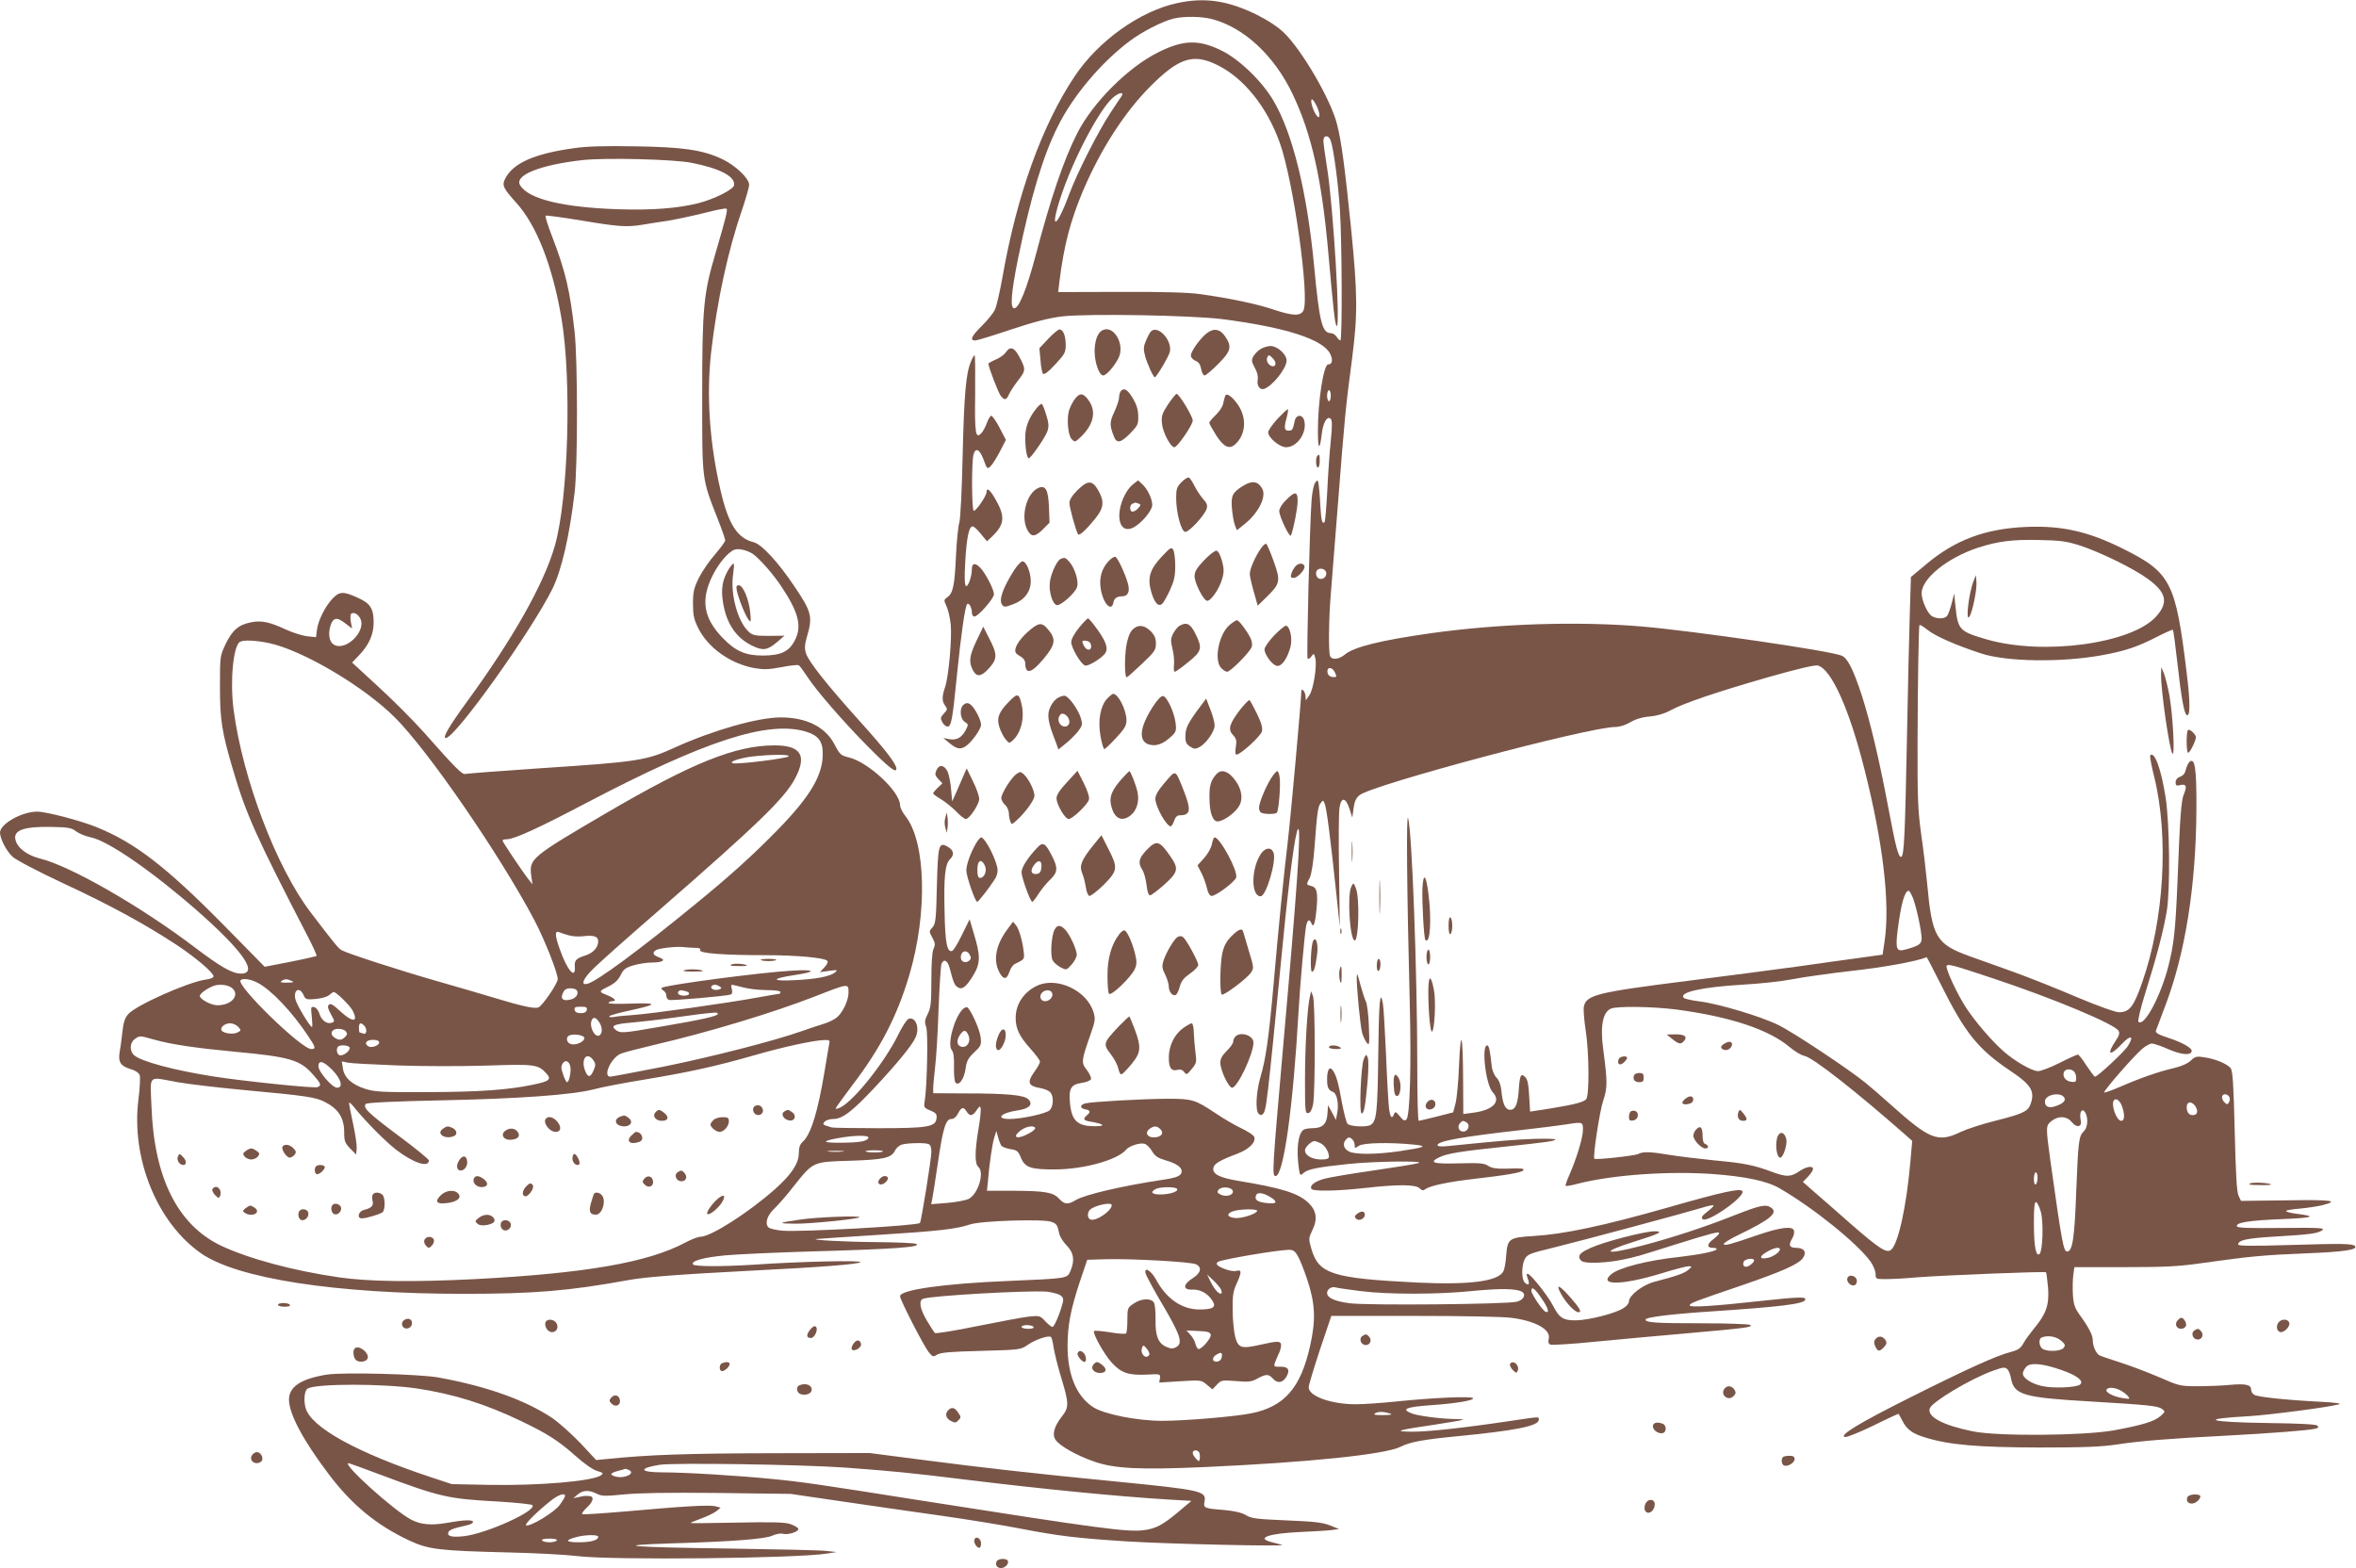 <?xml version="1.0" standalone="no"?>
<!DOCTYPE svg PUBLIC "-//W3C//DTD SVG 20010904//EN"
 "http://www.w3.org/TR/2001/REC-SVG-20010904/DTD/svg10.dtd">
<svg version="1.0" xmlns="http://www.w3.org/2000/svg"
 width="1280pt" height="852pt" viewBox="0 0 1280 852"
 preserveAspectRatio="xMidYMid meet">
<g transform="translate(0,852) scale(0.1,-0.1)"
fill="#795548" stroke="none">
<path d="M6395 8503 c-201 -43 -428 -205 -556 -397 -178 -266 -315 -647 -393
-1094 -14 -78 -32 -157 -41 -175 -8 -18 -40 -57 -70 -87 -57 -56 -68 -80 -37
-80 10 0 98 27 196 60 131 43 204 62 278 71 140 16 702 6 868 -15 343 -44 545
-109 586 -187 17 -34 13 -59 -10 -59 -25 0 -56 -198 -56 -364 0 -100 10 -107
21 -15 7 64 30 102 49 83 8 -8 8 -43 0 -119 -6 -59 -15 -182 -19 -272 -5 -90
-11 -167 -15 -170 -13 -13 -18 9 -23 94 -2 48 -7 99 -9 113 -5 24 -6 24 -19 7
-7 -10 -16 -51 -19 -90 -11 -145 -28 -858 -22 -865 4 -4 14 1 21 12 13 17 14
17 21 -10 10 -41 -10 -169 -32 -201 l-19 -28 -3 28 c-3 23 -22 41 -22 20 -1
-55 -56 -664 -74 -820 -23 -191 -51 -474 -76 -763 -26 -296 -43 -415 -72 -512
-23 -79 -29 -181 -10 -199 8 -9 15 -10 22 -3 20 20 21 26 110 934 35 359 67
600 82 615 19 19 -4 -314 -82 -1195 -57 -651 -60 -690 -40 -690 43 0 95 367
125 895 8 145 33 421 41 463 7 35 18 41 29 15 11 -29 21 2 28 82 8 87 1 114
-29 121 -28 7 -28 7 -8 45 9 19 19 80 25 157 15 200 19 229 34 248 13 18 14
18 23 -6 10 -27 31 -190 62 -485 l19 -180 -4 305 c-3 168 -2 323 3 345 10 56
33 52 53 -8 l16 -49 7 51 c5 37 13 55 33 71 73 57 1245 370 1389 370 22 0 55
10 82 26 29 17 65 28 106 31 40 4 78 15 111 33 71 39 251 100 533 181 155 44
252 67 268 63 73 -19 171 -235 254 -566 101 -399 139 -726 109 -931 l-11 -74
-121 -17 c-67 -9 -219 -30 -337 -47 -118 -16 -390 -52 -605 -79 -491 -62 -546
-76 -560 -139 -3 -15 1 -73 10 -129 19 -126 20 -351 3 -374 -13 -16 -63 -29
-178 -48 -36 -6 -79 -13 -96 -15 l-31 -5 -5 85 c-3 62 -9 90 -21 102 -23 24
-30 12 -35 -60 -5 -83 -18 -117 -47 -117 -27 0 -41 31 -48 103 -3 31 -12 57
-27 72 -13 14 -24 41 -26 67 -9 82 -15 108 -24 108 -33 0 -8 -215 30 -255 47
-50 2 -97 -107 -111 l-53 -7 -1 189 c-1 243 -13 287 -22 79 -3 -88 -12 -182
-19 -209 l-13 -50 -90 -23 c-49 -12 -93 -23 -97 -23 -5 0 -8 134 -8 298 0 510
-29 1282 -50 1347 -10 31 -7 -384 9 -1001 9 -351 1 -618 -18 -637 -10 -9 -18
-5 -36 18 -21 25 -25 27 -31 12 -12 -31 -22 -18 -28 36 -3 28 -11 160 -16 292
-6 132 -13 255 -17 273 -15 84 -22 7 -25 -280 -4 -312 -9 -360 -41 -380 -21
-14 -114 -9 -126 6 -7 8 -20 61 -31 118 -18 105 -32 152 -52 176 -16 19 -28
-3 -28 -53 0 -44 7 -58 32 -68 21 -7 33 -65 23 -114 l-7 -38 -21 40 -22 40 -3
-47 c-4 -56 -27 -78 -82 -78 -19 0 -40 -4 -47 -8 -30 -19 -41 -103 -27 -206 6
-44 8 -46 25 -30 23 21 76 32 239 49 148 16 436 19 385 5 -16 -5 -127 -23
-245 -40 -118 -17 -238 -37 -266 -45 -53 -15 -80 -37 -69 -55 9 -14 137 -12
290 5 177 20 273 20 297 -1 13 -13 21 -14 31 -6 23 19 123 40 269 57 168 19
256 34 264 46 6 11 -8 12 -98 9 -48 -1 -73 3 -92 15 -22 15 -46 17 -159 14
-141 -4 -167 4 -107 33 43 21 119 33 359 58 225 24 271 30 271 39 0 3 -51 5
-112 3 -98 -3 -174 -9 -470 -39 -39 -4 -58 -2 -58 5 0 22 130 45 455 82 99 11
207 25 240 30 95 15 95 15 95 -29 0 -42 -34 -154 -73 -243 -14 -31 -23 -59
-21 -61 3 -3 30 2 61 10 187 49 492 71 736 54 180 -13 298 -38 366 -78 183
-106 420 -297 493 -397 15 -21 28 -52 28 -68 0 -28 1 -28 58 -28 31 0 109 4
172 10 147 11 690 33 696 27 2 -2 7 -40 11 -84 7 -93 -10 -142 -76 -221 -21
-26 -48 -62 -58 -81 -15 -27 -28 -36 -69 -47 -76 -19 -239 -93 -544 -246 -280
-140 -393 -209 -356 -216 10 -2 79 26 154 62 74 37 136 65 137 64 1 -2 10 -17
19 -35 25 -50 55 -72 124 -93 131 -41 286 -54 622 -55 249 0 338 4 425 17 123
19 288 32 600 48 227 12 436 28 473 37 17 4 21 8 12 17 -7 7 -96 12 -268 14
-330 5 -380 22 -107 37 107 6 430 48 490 64 21 5 -9 10 -105 15 -178 9 -330
25 -352 37 -10 5 -18 18 -18 29 0 27 -31 33 -118 25 -41 -4 -119 -7 -173 -7
-95 0 -101 2 -213 51 -63 27 -159 63 -213 80 -54 17 -103 34 -109 38 -18 13
-34 50 -34 80 0 29 -22 71 -75 144 -23 33 -30 54 -33 105 -2 35 -1 83 2 106
l6 43 273 0 c226 0 298 4 427 23 247 35 332 43 560 52 205 8 284 20 264 40
-13 13 -72 14 -366 5 -194 -6 -268 -5 -268 3 0 24 47 34 198 43 191 11 236 17
259 35 16 12 -14 14 -221 12 -178 -2 -240 0 -243 9 -7 20 65 32 246 39 171 7
192 15 78 29 -32 4 -57 11 -57 15 0 4 34 10 75 13 41 4 95 12 120 18 99 25 57
31 -191 27 l-249 -3 -13 28 c-10 20 -15 114 -21 352 -6 255 -11 328 -22 341
-19 24 -85 51 -142 59 -43 7 -51 5 -75 -18 -17 -16 -51 -31 -94 -41 -80 -19
-174 -51 -287 -100 -46 -20 -86 -34 -89 -32 -6 7 157 194 204 235 19 17 44 31
55 31 11 0 52 -14 90 -31 70 -30 119 -35 126 -12 6 17 -49 49 -130 75 -51 17
-67 26 -64 38 3 8 24 65 47 125 112 290 171 660 173 1080 1 219 -8 280 -37
256 -7 -6 -16 -25 -20 -41 -4 -20 -14 -34 -31 -40 -16 -6 -25 -17 -25 -31 0
-17 4 -20 24 -15 33 8 39 -5 22 -46 -16 -36 -22 -117 -36 -483 -11 -259 -19
-337 -50 -457 -42 -163 -132 -330 -162 -300 -5 5 11 73 41 169 58 184 95 326
113 433 19 115 16 468 -6 615 -24 154 -60 255 -84 231 -3 -4 6 -55 21 -114 81
-325 55 -779 -65 -1121 -46 -132 -69 -161 -126 -161 -20 0 -111 33 -226 81
-105 45 -258 106 -341 136 -82 29 -190 68 -240 86 -187 67 -208 103 -235 397
-6 63 -20 183 -32 265 -18 132 -21 192 -20 510 1 323 6 606 10 628 1 5 21 -7
45 -26 39 -32 151 -82 289 -127 137 -46 435 -50 653 -11 133 24 196 46 304
101 45 23 84 40 86 38 3 -2 14 -85 25 -184 21 -186 36 -270 50 -279 20 -12 20
70 0 230 -60 494 -86 544 -347 674 -189 94 -332 126 -523 118 -222 -9 -387
-70 -544 -202 l-84 -70 -6 -190 c-3 -104 -11 -419 -16 -700 -10 -508 -15 -621
-30 -630 -14 -9 -30 47 -70 262 -51 271 -100 475 -146 618 -46 139 -76 198
-107 212 -56 26 -798 134 -1087 159 -345 29 -773 16 -1149 -37 -269 -38 -414
-74 -464 -115 -33 -28 -72 -31 -81 -8 -9 24 -7 204 4 334 5 63 23 291 40 505
35 452 41 514 75 770 32 246 31 356 -5 717 -33 325 -52 471 -76 563 -33 132
-187 397 -286 495 -35 34 -85 67 -152 101 -156 76 -280 95 -431 62z m191 -87
c174 -46 339 -200 438 -410 101 -213 156 -455 191 -841 30 -339 37 -400 46
-415 24 -36 -17 647 -51 858 -11 67 -20 134 -20 147 0 32 27 33 39 3 16 -44
42 -235 51 -383 11 -181 13 -705 2 -705 -4 0 -13 9 -20 20 -7 11 -21 20 -32
20 -47 0 -62 62 -90 360 -38 405 -117 727 -222 904 -62 105 -185 224 -281 271
-124 61 -207 59 -342 -8 -165 -81 -358 -274 -443 -442 -74 -146 -143 -350
-226 -665 -48 -181 -90 -285 -116 -285 -23 0 -16 86 20 265 69 338 137 565
218 725 81 163 234 345 387 460 68 52 182 110 241 124 59 14 153 12 210 -3z
m31 -251 c142 -71 267 -227 336 -421 74 -205 164 -846 128 -912 -16 -30 -58
-29 -162 6 -88 30 -240 62 -399 84 -64 9 -206 13 -433 12 l-338 -1 6 51 c25
202 60 336 130 502 97 226 224 423 365 565 156 156 234 181 367 114z m-524
-168 c-5 -7 -32 -47 -60 -90 -66 -100 -180 -324 -224 -442 -72 -194 -108 -201
-44 -9 68 204 208 469 281 533 33 29 64 34 47 8z m1062 -56 c21 -47 16 -78 -7
-41 -19 31 -31 80 -20 80 5 0 17 -18 27 -39z m75 -1571 c0 -16 -4 -30 -10 -30
-5 0 -10 14 -10 30 0 17 5 30 10 30 6 0 10 -13 10 -30z m4070 -814 c113 -37
294 -126 370 -182 101 -74 112 -128 44 -204 -134 -148 -615 -213 -921 -124
-147 43 -156 51 -169 179 l-7 70 -14 -55 c-8 -30 -19 -61 -25 -67 -13 -16 -52
-17 -80 -2 -25 13 -57 84 -58 125 0 80 139 193 306 248 108 35 186 45 329 42
120 -2 152 -7 225 -30z m-4096 -143 c4 -9 1 -23 -7 -30 -7 -8 -21 -11 -30 -7
-17 6 -23 35 -10 47 12 13 41 7 47 -10z m46 -542 c15 -28 13 -33 -12 -29 -15
2 -24 11 -26 26 -4 28 23 30 38 3z m3144 -1233 c19 -52 46 -178 46 -217 0 -30
-14 -40 -87 -60 -50 -14 -56 1 -43 106 18 142 38 213 60 213 4 0 15 -19 24
-42z m152 -470 c131 -262 201 -349 377 -467 115 -77 135 -112 107 -185 -13
-35 -47 -50 -191 -86 -68 -17 -152 -44 -186 -60 -124 -60 -168 -43 -383 150
-47 42 -107 94 -134 116 -95 77 -392 274 -471 313 -96 48 -327 117 -432 130
-42 5 -80 14 -85 19 -30 30 99 59 322 72 91 5 211 18 266 29 56 11 202 32 326
46 174 19 358 53 405 74 2 1 37 -68 79 -151z m282 36 c328 -109 663 -249 682
-285 7 -12 3 -26 -13 -50 -55 -81 -37 -93 31 -21 48 51 68 45 33 -11 -19 -31
-165 -167 -179 -167 -4 0 -24 27 -46 60 -21 33 -42 60 -47 60 -5 0 -50 -20
-99 -45 -49 -25 -102 -45 -118 -45 -32 0 -126 54 -186 107 -64 56 -154 161
-204 237 -48 73 -114 215 -106 228 7 12 36 4 252 -68z m-1722 -169 c293 -39
503 -108 618 -205 27 -23 63 -44 79 -47 46 -9 276 -189 550 -430 l36 -32 -10
-113 c-21 -242 -66 -447 -105 -479 -24 -20 -65 7 -220 142 -77 68 -167 147
-200 175 l-59 52 28 29 c15 16 27 34 27 41 0 20 -37 14 -76 -13 -45 -30 -68
-31 -142 -4 -104 39 -155 49 -317 64 -88 9 -198 22 -245 30 -99 17 -144 19
-169 5 -20 -10 -231 -33 -239 -26 -9 10 29 261 49 319 23 66 22 104 -1 277
-17 126 -2 202 43 220 35 14 226 11 353 -5z m2162 -337 c7 -7 12 -23 12 -36 0
-19 -4 -23 -26 -20 -31 3 -50 28 -41 52 7 19 38 21 55 4z m-51 -146 c6 -15
-15 -32 -55 -44 -33 -10 -52 0 -52 27 0 40 93 55 107 17z m896 4 c3 -7 1 -19
-4 -27 -7 -12 -11 -11 -25 3 -9 9 -14 23 -11 32 7 17 33 12 40 -8z m-584 -48
c16 -44 14 -78 -4 -78 -27 0 -59 92 -39 113 12 12 33 -5 43 -35z m401 -3 c16
-29 4 -49 -26 -43 -28 5 -33 68 -6 68 10 0 25 -11 32 -25z m-590 -76 c0 -24
-7 -45 -19 -56 -27 -27 -30 -50 -41 -327 -9 -251 -20 -326 -49 -326 -20 0 -28
42 -91 491 -26 188 -26 193 6 218 38 30 83 27 110 -6 27 -34 58 -26 48 12 -3
14 -3 32 0 41 11 29 36 -4 36 -47z m-3372 -8 c20 -12 10 -46 -14 -49 -25 -4
-40 24 -23 44 13 16 19 17 37 5z m-620 -93 c7 -7 12 -20 12 -31 0 -17 2 -17
22 -3 24 17 167 20 298 7 79 -8 64 -15 -77 -36 -124 -18 -239 -19 -273 -2 -29
14 -37 41 -20 62 15 18 22 19 38 3z m-175 -19 c25 -11 47 -47 47 -74 0 -11
-12 -15 -43 -15 -48 0 -87 22 -87 50 0 17 34 50 52 50 4 0 18 -5 31 -11z
m3897 -188 c0 -17 -4 -33 -10 -36 -6 -4 -10 8 -10 29 0 20 5 36 10 36 6 0 10
-13 10 -29z m18 -187 c15 -56 10 -210 -7 -227 -19 -19 -31 41 -31 164 0 92 3
120 13 117 6 -3 18 -27 25 -54z m109 -698 c24 -20 25 -26 14 -40 -15 -18 -82
-22 -112 -6 -21 12 -26 56 -6 63 32 13 77 6 104 -17z m3 -160 c83 -29 122 -58
102 -78 -17 -17 -145 -23 -208 -9 -58 13 -104 43 -104 68 0 9 8 25 18 36 22
25 89 19 192 -17z m-291 1 c6 -8 14 -29 17 -48 17 -88 67 -103 434 -124 318
-19 364 -24 387 -41 17 -13 17 -15 -9 -38 -33 -29 -97 -49 -255 -78 -165 -29
-630 -33 -766 -5 -162 33 -247 79 -233 124 11 35 221 161 341 204 61 22 69 23
84 6z m610 -111 c15 -8 34 -22 42 -32 13 -16 11 -17 -31 -10 -50 8 -94 32 -85
46 9 14 42 12 74 -4z"/>
<path d="M10723 5365 c-26 -62 -46 -231 -23 -195 17 27 41 146 38 186 l-3 39
-12 -30z"/>
<path d="M9085 2875 c35 -29 48 -31 65 -10 19 23 2 35 -48 35 l-47 -1 30 -24z"/>
<path d="M9368 2849 c-22 -13 -23 -25 -2 -33 19 -7 44 10 44 30 0 16 -18 18
-42 3z"/>
<path d="M8794 2765 c-10 -26 6 -38 27 -19 10 9 19 21 19 26 0 14 -40 9 -46
-7z"/>
<path d="M8878 2678 c-9 -23 3 -38 28 -38 19 0 24 5 24 25 0 20 -5 25 -24 25
-13 0 -26 -6 -28 -12z"/>
<path d="M9162 2554 c-12 -8 -22 -19 -22 -25 0 -16 50 -10 57 7 9 25 -10 36
-35 18z"/>
<path d="M8863 2483 c-7 -3 -13 -16 -13 -30 0 -20 4 -24 23 -21 13 2 23 11 25
24 3 22 -13 34 -35 27z"/>
<path d="M9445 2478 c-10 -26 1 -48 25 -48 25 0 25 11 1 41 -18 22 -20 22 -26
7z"/>
<path d="M9216 2384 c-9 -8 -16 -24 -16 -35 0 -24 43 -69 65 -69 19 0 20 16 0
24 -10 3 -15 19 -15 45 0 46 -12 58 -34 35z"/>
<path d="M9660 2350 c-18 -34 -10 -120 12 -120 16 0 39 70 33 100 -8 35 -31
46 -45 20z"/>
<path d="M3119 7715 c-216 -30 -331 -81 -374 -165 -19 -37 -12 -52 61 -133
110 -122 196 -343 244 -624 57 -334 38 -984 -36 -1240 -60 -208 -227 -503
-478 -847 -96 -132 -134 -196 -114 -196 51 0 463 577 579 810 50 102 93 286
121 525 17 145 17 709 0 870 -25 225 -49 329 -122 519 -23 59 -39 111 -36 114
3 3 91 -9 194 -26 202 -34 247 -37 333 -23 30 5 90 15 134 21 44 7 133 26 198
42 65 17 121 28 124 24 7 -7 0 -38 -60 -243 -65 -219 -72 -295 -72 -768 0
-472 -3 -451 84 -674 23 -58 41 -110 41 -117 0 -7 -25 -41 -55 -76 -31 -35
-70 -92 -88 -128 -27 -55 -32 -75 -32 -140 0 -62 5 -85 28 -132 53 -107 174
-194 305 -218 53 -9 78 -8 147 5 46 9 89 14 95 10 5 -3 25 -30 44 -59 47 -74
200 -250 331 -382 113 -114 155 -147 155 -121 0 26 -59 103 -197 256 -183 203
-281 328 -294 371 -9 28 -7 48 5 90 32 108 26 135 -66 271 -90 135 -180 232
-224 243 -88 22 -136 97 -178 276 -61 259 -79 523 -52 760 32 276 92 552 167
768 21 63 39 125 39 138 0 35 -74 105 -145 139 -108 51 -214 66 -475 70 -164
3 -264 0 -331 -10z m640 -80 c153 -30 238 -75 229 -122 -4 -23 -110 -76 -194
-97 -113 -28 -252 -39 -434 -33 -302 10 -488 55 -534 130 -34 54 106 111 338
137 119 14 499 5 595 -15z m333 -2126 c37 -27 109 -109 152 -174 96 -144 114
-218 74 -295 -32 -61 -75 -81 -172 -82 -95 0 -149 23 -218 94 -107 110 -123
209 -55 344 33 65 84 125 117 137 23 9 72 -3 102 -24z"/>
<path d="M3960 5429 c-35 -58 -44 -106 -32 -182 18 -115 72 -195 162 -237 57
-27 80 -23 134 23 l38 33 -85 -1 c-76 0 -88 3 -110 23 -60 56 -100 206 -84
311 4 29 6 56 3 58 -3 3 -14 -10 -26 -28z"/>
<path d="M4003 5312 c9 -44 46 -136 63 -158 14 -18 15 -15 10 38 -7 71 -39
148 -62 148 -13 0 -15 -6 -11 -28z"/>
<path d="M5695 6679 l-48 -51 6 -65 c2 -36 9 -69 14 -74 6 -6 31 12 66 51 52
56 57 65 57 106 0 50 -14 84 -34 84 -7 0 -35 -23 -61 -51z"/>
<path d="M5984 6722 c-23 -15 -37 -59 -37 -112 1 -63 25 -130 47 -130 16 0 59
48 82 93 40 77 -30 191 -92 149z"/>
<path d="M6251 6717 c-6 -8 -18 -30 -26 -51 -13 -30 -13 -45 -4 -79 10 -40 45
-117 53 -117 9 0 77 115 82 139 13 65 -69 150 -105 108z"/>
<path d="M6556 6709 c-38 -30 -86 -98 -86 -121 0 -10 11 -22 24 -28 18 -6 27
-20 32 -45 3 -19 12 -35 18 -35 7 0 40 28 74 62 70 70 76 94 39 149 -28 42
-63 48 -101 18z"/>
<path d="M6848 6623 c-15 -9 -32 -27 -39 -40 -11 -20 -9 -29 8 -61 14 -24 19
-47 16 -65 -6 -32 12 -58 35 -50 46 16 122 112 122 154 0 34 -50 79 -88 79
-15 0 -39 -8 -54 -17z m66 -49 c20 -19 21 -44 2 -44 -20 0 -39 27 -32 45 7 19
11 19 30 -1z"/>
<path d="M5465 6606 c-9 -13 -34 -31 -56 -40 -21 -9 -39 -19 -39 -22 0 -18 55
-162 68 -176 21 -25 30 -22 44 10 7 15 29 49 50 76 42 53 42 61 4 131 -26 48
-49 55 -71 21z"/>
<path d="M5275 6555 c-27 -63 -37 -176 -45 -510 -4 -185 -12 -345 -18 -364 -6
-18 -14 -97 -18 -175 -7 -163 -16 -209 -46 -230 -21 -15 -21 -17 -6 -49 9 -19
19 -62 23 -98 8 -76 -11 -287 -31 -344 -17 -51 -17 -75 1 -99 13 -18 13 -22
-7 -43 -19 -21 -20 -26 -8 -48 8 -14 21 -24 29 -23 20 4 26 39 51 289 22 215
43 366 55 377 9 9 25 -19 25 -45 0 -13 6 -23 14 -23 20 0 106 98 106 121 0 27
-47 117 -76 146 -27 27 -44 23 -44 -10 0 -40 -21 -98 -32 -91 -7 5 -9 45 -4
128 7 132 20 196 40 196 7 0 27 -18 45 -41 l33 -40 25 23 c71 67 76 110 22
204 -29 52 -49 68 -49 41 0 -22 -60 -108 -70 -102 -11 7 -12 265 -1 305 11 41
34 29 55 -28 18 -50 20 -52 37 -36 10 9 33 45 51 80 l33 64 -35 67 c-19 36
-39 65 -45 64 -5 -1 -16 -18 -23 -38 -7 -20 -20 -45 -29 -55 -33 -37 -38 -6
-35 212 1 116 0 210 -3 210 -3 0 -13 -16 -20 -35z"/>
<path d="M6091 6397 c-6 -6 -11 -22 -11 -36 0 -13 -12 -49 -26 -79 -26 -55
-26 -74 -2 -134 15 -39 37 -35 88 17 41 42 45 50 44 94 0 33 -9 62 -27 93 -29
49 -48 63 -66 45z"/>
<path d="M5842 6355 c-12 -14 -26 -42 -33 -62 -15 -46 -7 -139 14 -160 15 -15
18 -15 38 3 78 69 98 143 56 205 -29 43 -49 47 -75 14z"/>
<path d="M6346 6323 c-33 -51 -37 -63 -33 -105 4 -47 47 -128 67 -128 17 0
100 121 100 145 0 23 -74 145 -88 145 -4 0 -25 -26 -46 -57z"/>
<path d="M6656 6368 c-3 -7 -7 -26 -11 -42 -3 -17 -22 -44 -41 -62 -19 -18
-34 -36 -34 -41 0 -5 16 -34 36 -66 41 -65 72 -81 105 -51 57 52 64 141 16
213 -31 46 -65 70 -71 49z"/>
<path d="M5626 6295 c-39 -51 -56 -98 -56 -153 0 -56 9 -112 19 -112 12 0 91
115 102 148 8 26 7 44 -7 88 -9 30 -20 57 -24 59 -4 3 -20 -11 -34 -30z"/>
<path d="M6941 6245 c-28 -31 -51 -64 -51 -74 0 -29 62 -81 97 -81 61 0 115
79 99 144 -9 36 -44 35 -52 -1 -10 -49 -13 -53 -34 -53 -23 0 -25 16 -9 73 6
22 8 41 6 43 -2 3 -27 -21 -56 -51z"/>
<path d="M7157 6043 c-11 -10 -8 -63 3 -63 6 0 10 16 10 35 0 36 -2 40 -13 28z"/>
<path d="M6420 5901 c-26 -26 -30 -37 -30 -86 0 -83 28 -185 50 -185 22 0 108
94 116 127 5 18 0 31 -19 51 -13 15 -34 46 -46 69 -11 23 -25 44 -31 48 -6 3
-24 -7 -40 -24z"/>
<path d="M6156 5889 c-33 -26 -63 -84 -72 -138 -13 -82 20 -125 74 -97 44 23
102 92 102 122 0 34 -25 86 -54 113 l-23 21 -27 -21z m29 -105 c14 -6 14 -8
-1 -25 -9 -11 -23 -19 -31 -19 -17 0 -17 37 0 43 6 3 13 6 14 6 1 1 9 -2 18
-5z"/>
<path d="M5854 5857 c-29 -29 -44 -53 -44 -70 0 -23 35 -151 47 -170 6 -11 45
25 94 86 46 57 50 93 16 152 -32 57 -57 57 -113 2z"/>
<path d="M6755 5881 c-59 -36 -68 -54 -62 -123 3 -35 10 -76 16 -91 l11 -28
45 36 c73 60 116 146 93 189 -22 41 -55 47 -103 17z"/>
<path d="M5644 5870 c-69 -27 -103 -166 -58 -237 20 -32 40 -29 81 12 l35 35
-3 85 c-4 93 -18 119 -55 105z"/>
<path d="M6987 5803 c-21 -20 -37 -46 -37 -59 0 -31 58 -151 64 -133 15 40 36
149 36 187 0 53 -14 54 -63 5z"/>
<path d="M6851 5541 c-30 -42 -61 -112 -61 -139 0 -13 10 -57 22 -98 l21 -75
48 47 c75 73 77 87 39 194 -18 50 -36 93 -41 95 -4 3 -17 -8 -28 -24z"/>
<path d="M6313 5497 c-66 -70 -80 -116 -59 -191 18 -62 39 -85 60 -67 7 6 26
39 42 74 23 50 29 76 29 132 0 39 -5 78 -11 88 -9 16 -16 12 -61 -36z"/>
<path d="M6542 5476 c-40 -42 -52 -62 -52 -87 0 -35 45 -125 66 -133 19 -7 68
62 84 119 11 38 10 55 -1 98 -9 31 -20 53 -30 55 -8 1 -39 -22 -67 -52z"/>
<path d="M6021 5469 c-37 -40 -51 -94 -40 -153 14 -78 58 -122 68 -70 4 23 19
34 48 34 31 0 43 26 31 69 -14 51 -54 137 -67 145 -6 4 -24 -7 -40 -25z"/>
<path d="M5762 5483 c-19 -8 -52 -78 -58 -125 -7 -52 14 -121 38 -126 20 -4
97 63 109 97 12 29 -12 107 -42 139 -20 23 -25 24 -47 15z"/>
<path d="M5507 5418 c-60 -96 -81 -158 -63 -183 11 -15 16 -15 61 2 60 22 95
68 95 125 0 49 -24 108 -45 108 -8 0 -30 -24 -48 -52z"/>
<path d="M7038 5443 c-9 -10 -19 -28 -22 -40 -6 -19 -3 -23 13 -23 21 0 64 47
58 64 -6 18 -32 18 -49 -1z"/>
<path d="M1806 5267 c-40 -43 -77 -117 -84 -169 l-5 -40 -50 5 c-27 4 -79 20
-115 37 -86 40 -131 50 -187 39 -68 -13 -103 -43 -139 -118 -31 -66 -31 -67
-31 -231 0 -182 10 -247 71 -453 71 -242 128 -368 403 -899 31 -59 53 -109 51
-112 -3 -2 -67 -17 -143 -32 l-139 -27 -226 230 c-311 315 -480 445 -688 529
-89 36 -273 84 -322 84 -84 0 -202 -67 -202 -114 1 -34 34 -99 68 -131 18 -17
138 -80 279 -146 252 -117 442 -221 614 -334 105 -70 199 -150 199 -170 0 -7
-18 -15 -45 -18 -95 -14 -379 -140 -419 -188 -18 -21 -26 -46 -31 -96 -4 -38
-11 -87 -15 -110 -9 -54 5 -75 60 -92 25 -7 44 -20 49 -33 4 -11 1 -70 -7
-132 -40 -321 101 -668 339 -835 196 -138 732 -221 1428 -221 384 0 573 16
891 74 91 17 270 31 655 51 402 20 598 36 610 47 11 11 -325 4 -570 -13 -187
-12 -332 -11 -340 1 -12 19 59 38 175 49 63 6 268 15 455 21 468 13 611 24
584 41 -8 5 -104 9 -214 10 -168 1 -371 12 -328 17 7 1 156 11 330 22 334 21
429 32 503 57 57 20 400 31 443 14 28 -11 31 -15 42 -64 3 -16 21 -45 40 -64
39 -40 45 -80 21 -138 -18 -42 -12 -41 -336 -55 -348 -14 -590 -48 -590 -83
-1 -18 128 -269 155 -303 22 -27 25 -28 47 -14 18 11 72 16 238 20 213 6 215
6 254 33 40 28 110 52 125 43 5 -3 11 -28 15 -56 4 -27 22 -101 41 -164 43
-140 43 -163 6 -210 -43 -54 -56 -99 -37 -128 22 -34 114 -86 212 -120 111
-38 244 -45 604 -29 555 25 976 68 1059 110 51 26 122 39 296 56 332 32 455
57 455 91 0 17 11 18 -150 -6 -254 -38 -454 -60 -539 -59 -105 1 -82 8 129 39
80 12 147 24 149 26 2 2 -20 4 -50 4 -73 1 -198 17 -231 31 -57 23 -30 34 107
44 132 9 235 26 228 38 -7 12 -212 3 -418 -18 -77 -8 -175 -15 -219 -15 -134
0 -256 44 -256 92 0 12 28 104 61 204 l62 184 453 0 c268 0 484 -4 531 -11
129 -18 210 -64 197 -114 -4 -18 -1 -27 10 -31 9 -3 114 3 233 15 120 12 346
32 503 46 327 29 367 34 348 46 -7 5 -128 9 -268 9 -246 0 -300 4 -300 20 0
13 137 30 365 45 372 25 495 40 503 63 5 17 -33 16 -244 -7 -253 -28 -384 -36
-384 -24 0 12 21 20 280 108 227 78 314 117 336 151 21 31 5 54 -37 54 -37 0
-44 14 -23 49 10 16 14 36 10 46 -9 25 -79 15 -198 -26 -146 -50 -177 -59
-183 -49 -3 5 34 28 82 51 170 82 214 119 177 146 -30 22 -60 15 -203 -41
-161 -64 -348 -125 -507 -166 -200 -52 -223 -35 -34 24 136 42 162 56 109 56
-53 0 -274 -57 -346 -90 -47 -21 -63 -34 -63 -49 0 -11 9 -23 22 -27 34 -10
130 -5 210 11 81 17 71 14 293 84 205 64 235 71 235 60 0 -4 -14 -18 -30 -31
-37 -27 -39 -48 -4 -48 14 0 23 -4 20 -8 -7 -12 -94 -29 -206 -42 -170 -18
-325 -58 -367 -94 -71 -61 58 -60 266 3 74 23 144 41 155 41 20 -1 20 -1 -2
-20 -23 -19 -56 -31 -185 -65 -64 -17 -137 -74 -137 -106 0 -11 -14 -28 -32
-38 -45 -28 -183 -63 -254 -65 -72 -1 -92 12 -129 84 -27 51 -114 161 -133
168 -9 3 -10 -3 -2 -24 12 -32 6 -42 -15 -24 -19 16 -20 92 -1 129 14 25 27
31 148 60 155 38 724 191 816 219 34 11 62 16 62 12 0 -4 -16 -20 -36 -35 -26
-20 -33 -30 -24 -39 24 -24 234 123 216 152 -10 17 -104 -3 -401 -88 -355
-101 -568 -146 -735 -156 -132 -8 -140 -14 -147 -106 -2 -35 -9 -73 -15 -85
-27 -55 -182 -75 -463 -62 -466 23 -540 46 -580 182 -16 56 -16 59 5 103 30
61 22 108 -23 150 -55 51 -143 79 -380 118 -102 17 -140 37 -135 69 3 24 34
42 132 79 63 24 101 63 90 91 -3 9 -35 30 -71 47 -36 17 -99 54 -140 82 -110
73 -125 78 -260 78 -143 -1 -407 -16 -446 -25 -32 -8 -31 -28 1 -33 26 -4 28
-15 7 -32 -24 -20 -18 -29 23 -35 69 -12 82 -24 25 -24 -98 -2 -131 28 -140
127 -7 78 5 99 63 108 25 3 48 13 51 20 3 8 -7 30 -22 50 -32 41 -31 48 21
197 24 69 26 81 15 117 -35 118 -199 195 -307 144 -72 -34 -116 -101 -116
-174 0 -60 20 -101 82 -170 27 -30 50 -61 50 -68 0 -8 -14 -34 -32 -58 -39
-55 -32 -75 33 -86 24 -4 50 -15 57 -25 18 -24 15 -77 -6 -96 -20 -18 -152
-47 -217 -47 -80 0 -47 34 46 47 61 9 84 33 56 60 -22 23 -115 32 -339 32
l-178 1 0 28 c0 15 5 65 10 110 6 46 15 187 19 315 5 128 12 240 16 250 13 30
34 19 45 -25 20 -77 26 -91 43 -102 24 -16 46 1 85 65 39 64 40 106 2 229
l-22 75 -42 -85 c-22 -46 -46 -85 -53 -87 -27 -9 -38 43 -41 205 -5 196 2 266
29 293 26 26 21 49 -13 69 -48 26 -52 11 -58 -214 -4 -182 -7 -206 -24 -225
-19 -21 -19 -22 -1 -55 16 -29 17 -39 7 -61 -8 -16 -12 -80 -12 -171 0 -125
-3 -150 -20 -184 -16 -32 -18 -44 -8 -70 11 -32 5 -317 -8 -402 -6 -35 -4 -38
31 -52 31 -13 36 -20 33 -43 -5 -46 -48 -53 -318 -53 -131 0 -244 2 -251 4
-51 15 -52 16 -39 31 7 8 28 15 47 15 50 0 104 42 226 172 126 135 205 232
222 273 23 53 -2 113 -39 99 -10 -4 -35 -43 -57 -88 -72 -146 -236 -353 -311
-392 -15 -8 -28 -11 -28 -7 0 4 40 59 88 123 154 201 245 376 312 601 100 337
91 724 -21 865 -16 20 -29 47 -29 59 0 73 -170 232 -276 259 -46 11 -51 16
-80 71 -49 95 -153 147 -292 147 -124 0 -366 -69 -572 -162 -160 -73 -198 -79
-745 -115 -209 -14 -387 -28 -396 -30 -17 -6 -52 29 -228 228 -58 65 -169 176
-247 247 l-141 130 40 42 c52 55 77 111 77 176 0 76 -18 104 -88 135 -77 35
-98 34 -136 -6z m152 -109 c33 -69 -82 -180 -145 -140 -23 14 -31 55 -19 97
14 50 35 55 82 18 l37 -28 -7 36 c-3 19 -3 39 1 43 13 13 38 1 51 -26z m-497
-132 c182 -39 512 -233 683 -403 181 -179 574 -751 761 -1106 56 -108 125
-282 125 -317 0 -24 -83 -145 -105 -154 -21 -8 -90 7 -225 48 -63 19 -209 62
-325 95 -210 60 -486 150 -519 168 -17 9 -42 40 -167 204 -187 244 -371 728
-420 1104 -20 154 -2 344 34 367 18 12 85 9 158 -6z m2917 -481 c68 -21 92
-52 92 -121 0 -116 -67 -230 -243 -411 -133 -136 -259 -251 -452 -408 -304
-249 -528 -414 -582 -430 -42 -12 -26 28 35 86 31 31 185 168 342 304 549 478
691 616 749 724 67 126 33 181 -111 181 -212 0 -448 -95 -913 -367 -410 -240
-420 -249 -409 -340 l7 -48 -20 25 c-32 40 -143 206 -143 213 0 4 11 7 24 7
39 0 169 59 433 198 645 338 984 448 1191 387z m-94 -135 c-11 -11 -274 -44
-301 -37 -29 6 33 28 107 37 99 11 206 12 194 0z m-3871 -407 c16 -12 52 -27
82 -33 94 -20 333 -185 576 -398 248 -218 335 -342 238 -342 -47 0 -110 36
-250 142 -294 223 -675 442 -841 483 -71 18 -123 57 -134 102 -13 52 46 73
196 70 92 -2 109 -5 133 -24z m2677 -565 c19 -6 54 -8 78 -5 59 7 82 -1 82
-27 0 -33 -26 -63 -68 -77 -52 -16 -62 -27 -59 -62 5 -74 -44 -15 -83 99 -26
73 -26 99 -2 89 9 -4 33 -12 52 -17z m686 -68 c24 0 32 -4 28 -13 -6 -17 130
-27 360 -27 164 0 314 -14 330 -30 6 -6 2 -18 -15 -36 l-24 -26 50 7 c46 6 48
5 31 -9 -27 -22 -107 -37 -226 -42 -123 -6 -119 9 7 28 122 18 115 32 -13 24
-168 -9 -682 -77 -708 -93 -5 -3 -1 -10 8 -15 9 -5 16 -17 16 -27 0 -11 6 -21
14 -24 13 -5 304 20 335 29 9 3 11 12 7 30 -7 25 -5 26 21 19 65 -18 112 -24
176 -25 38 0 67 -4 67 -10 0 -5 -3 -10 -7 -10 -5 0 -57 -9 -118 -20 -161 -30
-576 -88 -675 -95 -47 -3 -95 -8 -107 -11 -13 -2 -23 -1 -23 4 0 4 49 18 109
31 157 34 159 43 9 38 -74 -3 -126 -1 -122 4 3 5 12 9 20 9 28 0 13 17 -28 33
-47 19 -47 20 13 50 30 15 49 34 61 59 15 31 26 40 70 53 28 8 72 15 97 15 62
0 83 14 42 28 -33 12 -39 25 -18 39 16 11 115 22 151 17 16 -2 44 -4 62 -4z
m1493 -39 c8 -14 7 -22 -4 -31 -19 -16 -45 -6 -45 18 0 36 33 45 49 13z
m-3871 -150 c74 -38 186 -155 276 -290 41 -61 44 -71 17 -71 -54 0 -410 347
-384 374 12 12 54 6 91 -13z m187 9 c15 -7 9 -9 -25 -9 -33 -1 -41 2 -30 9 18
12 28 12 55 0z m-325 -38 c47 -38 -3 -96 -81 -94 -32 1 -86 29 -93 48 -5 12
37 43 74 57 32 12 79 6 100 -11z m2650 8 c12 -8 12 -10 -3 -16 -22 -8 -50 3
-42 16 8 12 25 13 45 0z m700 -33 c0 -41 -30 -106 -61 -133 -13 -12 -46 -29
-74 -37 -27 -8 -83 -27 -123 -41 -151 -53 -487 -139 -749 -192 -150 -29 -279
-54 -287 -54 -43 0 4 103 57 125 17 7 102 29 187 49 288 67 639 173 865 261
187 73 185 73 185 22z m-1474 8 c8 -20 -11 -42 -41 -47 -38 -8 -51 6 -37 36 9
20 19 26 42 26 18 0 33 -6 36 -15z m-1487 -21 c11 -25 15 -26 66 -22 31 3 63
12 73 21 10 9 22 17 25 17 14 0 89 -74 103 -101 33 -65 0 -66 -68 -3 -38 35
-52 44 -61 35 -9 -9 -6 -21 11 -52 20 -35 21 -40 7 -45 -27 -11 -57 10 -69 46
-6 21 -19 36 -30 38 -17 4 -18 -1 -12 -52 3 -31 4 -56 1 -56 -11 0 -84 122
-90 150 -12 52 22 71 44 24z m2078 20 c28 -8 20 -24 -12 -24 -25 0 -39 12 -28
24 8 7 12 7 40 0z m1989 -9 c8 -20 -13 -45 -38 -45 -24 0 -34 26 -18 45 16 19
49 19 56 0z m-2528 -92 c-2 -12 -13 -18 -33 -18 -20 0 -31 6 -33 18 -3 14 4
17 33 17 29 0 36 -3 33 -17z m712 -22 c0 -12 -90 -32 -320 -71 -202 -35 -210
-35 -236 -15 -28 22 -6 31 90 39 44 4 144 15 221 26 127 18 177 24 228 28 9 1
17 -2 17 -7z m-646 -43 c21 -29 20 -67 0 -75 -24 -9 -53 49 -40 82 8 21 22 19
40 -7z m-1960 -27 c17 -19 17 -20 -4 -31 -22 -12 -76 -5 -86 11 -10 16 17 39
46 39 15 0 35 -9 44 -19z m684 7 c18 -18 15 -51 -4 -44 -9 3 -18 6 -20 6 -2 0
-4 11 -4 25 0 27 9 32 28 13z m-99 -32 c9 -11 8 -18 -4 -30 -20 -20 -35 -20
-60 -2 -26 19 -13 46 23 46 16 0 35 -6 41 -14z m1296 -36 c0 -20 -45 -41 -73
-33 -24 6 -30 38 -9 47 25 11 82 1 82 -14z m-2333 -10 c89 -25 226 -45 438
-65 293 -27 351 -44 420 -123 44 -49 48 -60 25 -69 -20 -7 -398 32 -565 58
-217 34 -394 82 -432 116 -25 23 -23 68 4 87 28 20 24 20 110 -4z m1218 -15
c0 -16 -43 -31 -59 -20 -25 15 -11 35 24 35 24 0 35 -5 35 -15z m2445 -7 c-2
-13 -14 -79 -25 -148 -37 -223 -75 -345 -119 -384 -15 -14 -21 -31 -21 -61 0
-56 -39 -115 -128 -195 -143 -127 -350 -260 -407 -260 -12 0 -49 -14 -81 -31
-203 -109 -547 -168 -1144 -199 -338 -17 -577 -14 -741 10 -248 36 -488 101
-639 172 -235 113 -363 368 -377 756 -7 178 -23 162 142 132 60 -11 233 -31
385 -45 306 -28 365 -37 412 -61 76 -38 108 -87 108 -167 0 -47 4 -57 32 -87
l33 -33 3 34 c1 19 -8 81 -21 139 -13 58 -22 107 -20 109 2 3 18 -13 35 -35
59 -72 162 -176 220 -221 94 -72 178 -100 178 -58 0 6 -74 67 -166 135 -166
124 -195 153 -176 172 7 7 157 14 396 19 440 9 724 30 841 60 44 12 170 36
281 54 246 41 385 72 591 131 160 46 321 81 381 83 29 1 32 -2 27 -21z m-2605
-22 c0 -19 -38 -46 -56 -39 -14 5 -19 35 -7 46 13 13 63 7 63 -7z m1324 -67
c12 -18 13 -27 2 -52 -16 -40 -30 -44 -44 -12 -30 66 4 117 42 64z m-124 -48
c0 -33 -10 -71 -19 -71 -8 0 -31 60 -31 81 0 8 5 20 12 27 17 17 38 -4 38 -37z
m-1293 -6 c47 -49 59 -95 24 -95 -26 0 -101 87 -101 116 0 37 28 29 77 -21z
m353 26 c129 -5 345 -5 480 -1 264 9 283 7 328 -42 30 -33 18 -43 -74 -62
-133 -28 -291 -39 -569 -40 -242 -1 -288 1 -338 17 -74 23 -116 60 -124 111
l-6 39 34 -7 c19 -4 140 -10 269 -15z m3156 -345 c-20 -119 -21 -190 -1 -206
35 -29 0 -147 -52 -174 -16 -8 -69 -18 -117 -22 l-87 -7 5 24 c3 13 17 102 31
197 28 193 43 242 74 242 13 0 27 12 36 30 18 35 30 38 47 10 17 -27 32 -25
54 8 16 23 19 24 22 9 2 -10 -3 -60 -12 -111z m308 6 c3 -5 -12 -19 -33 -30
-59 -33 -95 -26 -53 10 29 26 76 36 86 20z m681 -8 c21 -22 3 -44 -37 -44 -36
0 -49 27 -23 46 25 18 40 18 60 -2z m-864 -90 c5 -6 27 -14 49 -18 35 -5 42
-11 56 -45 22 -55 54 -66 189 -65 156 1 338 52 384 108 17 20 76 39 100 31 11
-3 29 -21 40 -40 16 -27 31 -37 75 -50 58 -17 86 -37 86 -59 0 -24 -25 -35
-101 -46 -219 -33 -427 -81 -475 -111 -42 -25 -60 -24 -89 7 -33 36 -77 43
-246 44 l-147 0 5 48 c8 99 24 208 35 242 l11 35 10 -35 c5 -19 13 -40 18 -46z
m-723 44 c-7 -19 -44 -26 -147 -27 -105 -1 -111 8 -18 25 88 16 170 17 165 2z
m326 -34 c11 -4 16 -18 16 -43 0 -38 -55 -379 -62 -386 -15 -15 -644 -50 -746
-42 -35 3 -70 11 -77 18 -21 21 -7 66 32 102 19 18 66 71 103 119 109 137 104
135 305 141 186 6 228 15 247 55 7 14 24 29 38 33 32 9 124 11 144 3z m-466
-41 c-21 -2 -55 -2 -75 0 -21 2 -4 4 37 4 41 0 58 -2 38 -4z m219 1 c-7 -8
-87 -7 -95 0 -3 3 19 6 48 6 29 0 51 -3 47 -6z m1598 -204 c9 -14 -39 -30 -91
-30 -46 0 -57 12 -26 29 22 13 109 14 117 1z m303 -12 c4 -22 -38 -34 -68 -18
-17 9 -19 14 -9 26 17 20 73 14 77 -8z m208 -35 c38 -24 29 -36 -22 -30 -52 5
-70 18 -60 42 7 20 42 14 82 -12z m-866 -41 c0 -31 -86 -90 -116 -78 -18 7
-18 40 0 55 28 23 116 41 116 23z m790 -31 c0 -15 -84 -43 -120 -39 -43 4 -49
23 -13 36 35 13 133 15 133 3z m2840 -209 c0 -15 -34 -39 -63 -46 -47 -11 -53
5 -11 30 39 24 74 31 74 16z m-2621 -33 c11 -17 34 -75 52 -128 45 -134 49
-222 16 -367 -51 -226 -140 -327 -318 -363 -87 -18 -363 -41 -484 -41 -137 0
-318 36 -377 75 -90 59 -138 176 -138 331 0 113 17 200 68 354 l39 115 99 3
c138 4 469 -14 493 -28 33 -17 25 -47 -19 -75 -54 -34 -55 -65 -1 -62 43 1 82
-20 107 -59 24 -36 6 -49 -69 -49 -96 0 -180 58 -236 162 -28 52 -69 74 -56
31 4 -12 38 -76 76 -141 113 -190 129 -236 88 -257 -16 -9 -28 -9 -50 1 -46
18 -63 61 -61 147 1 41 -3 82 -8 93 -15 27 -69 25 -111 -4 -33 -22 -34 -25
-34 -89 0 -36 -3 -69 -7 -73 -4 -4 -43 -2 -87 6 -45 7 -83 10 -87 7 -10 -11
56 -129 97 -173 51 -55 90 -68 187 -64 76 4 77 4 74 -20 l-4 -23 114 7 c113 7
114 7 145 -19 l30 -25 24 25 c23 25 27 26 104 20 69 -6 85 -4 117 14 47 25 60
25 83 0 24 -27 51 -25 71 5 25 39 15 60 -29 59 -34 -1 -37 1 -31 20 4 11 13
33 20 48 8 15 14 36 14 48 0 25 -17 25 -110 4 -106 -24 -122 -19 -139 41 -7
28 -14 93 -14 145 -1 79 2 103 21 144 28 62 29 79 1 71 -12 -4 -40 0 -65 10
-42 16 -53 28 -36 39 21 13 309 62 380 65 26 1 36 -5 51 -30z m2481 -28 c0 -6
-10 -17 -22 -25 -25 -18 -44 -7 -35 18 7 17 57 23 57 7z m-2898 -154 c5 -10 7
-21 4 -24 -10 -10 -37 19 -58 61 l-20 41 32 -30 c17 -16 36 -38 42 -48z m758
-12 c152 -19 429 -19 615 1 144 14 235 13 264 -5 24 -15 8 -45 -29 -54 -60
-14 -814 -21 -909 -8 -81 11 -121 29 -121 56 0 20 24 36 45 30 11 -3 72 -12
135 -20z m984 -38 c37 -53 46 -82 24 -75 -16 5 -78 96 -78 114 0 27 18 14 54
-39z m-2616 17 c18 -12 21 -20 16 -42 -14 -55 -46 -132 -56 -132 -5 0 -23 14
-39 31 -29 31 -31 31 -92 25 -34 -4 -161 -28 -281 -52 -121 -25 -223 -41 -227
-37 -4 4 -24 35 -43 67 -38 63 -46 110 -21 119 42 17 563 46 670 39 28 -3 60
-11 73 -18z m-143 -174 c4 -6 -8 -10 -29 -10 -20 0 -36 5 -36 10 0 6 13 10 29
10 17 0 33 -4 36 -10z m963 -43 c3 -17 -48 -77 -66 -77 -5 0 -13 12 -17 28 -3
15 -16 37 -28 50 l-21 23 64 -3 c52 -2 65 -6 68 -21z m-334 -108 c-17 -29 -52
5 -39 39 6 15 8 15 26 -7 10 -12 16 -27 13 -32z m394 -11 c-2 -15 -11 -24 -25
-26 -28 -4 -31 22 -5 37 26 16 34 13 30 -11z m912 -308 c19 -6 10 -8 -35 -9
-42 0 -56 2 -45 9 17 11 45 11 80 0z m-1034 -214 c3 -8 4 -23 2 -32 -3 -17 -4
-17 -20 0 -10 10 -18 24 -18 32 0 18 29 18 36 0z"/>
<path d="M4133 3304 c3 -3 22 -6 42 -6 20 0 39 3 42 6 4 3 -15 6 -42 6 -27 0
-46 -3 -42 -6z"/>
<path d="M3975 3280 c-14 -6 -4 -9 34 -9 30 -1 52 1 50 3 -11 9 -66 13 -84 6z"/>
<path d="M3725 3250 c-23 -6 -15 -8 34 -9 35 0 62 1 60 3 -10 9 -67 12 -94 6z"/>
<path d="M4101 2510 c-18 -11 -9 -44 13 -48 21 -4 37 14 29 34 -6 17 -27 24
-42 14z"/>
<path d="M3560 2475 c-17 -20 3 -45 36 -45 34 0 41 20 14 42 -27 22 -34 22
-50 3z"/>
<path d="M4260 2480 c-20 -13 -2 -44 29 -48 29 -5 40 27 16 44 -22 16 -25 17
-45 4z"/>
<path d="M3370 2453 c-41 -16 -26 -53 22 -53 36 0 49 27 23 46 -20 15 -22 15
-45 7z"/>
<path d="M2967 2443 c-21 -20 17 -73 52 -73 28 0 33 25 10 54 -20 25 -48 34
-62 19z"/>
<path d="M3876 2434 c-9 -8 -16 -19 -16 -24 0 -15 31 -40 49 -40 24 0 51 31
51 58 0 18 -6 22 -34 22 -19 0 -42 -7 -50 -16z"/>
<path d="M2405 2386 c-36 -26 12 -58 59 -40 22 8 20 31 -3 44 -26 13 -33 13
-56 -4z"/>
<path d="M2745 2376 c-28 -21 -8 -52 31 -49 37 3 52 19 38 41 -15 23 -44 26
-69 8z"/>
<path d="M3430 2350 c-32 -32 -4 -52 44 -34 29 11 14 54 -20 54 -2 0 -13 -9
-24 -20z"/>
<path d="M1535 2290 c-9 -14 22 -60 39 -60 7 0 19 7 26 15 10 13 10 19 -5 35
-20 22 -50 26 -60 10z"/>
<path d="M1335 2266 c-16 -12 -17 -16 -6 -30 7 -9 24 -16 36 -16 12 0 29 7 36
16 11 14 10 18 -6 30 -10 8 -24 14 -30 14 -6 0 -20 -6 -30 -14z"/>
<path d="M966 2234 c-7 -19 10 -44 30 -44 19 0 18 25 -2 44 -19 20 -20 20 -28
0z"/>
<path d="M3110 2225 c0 -24 24 -44 37 -31 9 8 -14 56 -27 56 -5 0 -10 -11 -10
-25z"/>
<path d="M2495 2216 c-19 -28 -14 -56 8 -56 21 0 39 26 35 51 -4 32 -24 34
-43 5z"/>
<path d="M1717 2183 c-12 -12 -7 -43 6 -43 18 0 49 34 40 43 -8 9 -38 9 -46 0z"/>
<path d="M3682 2151 c-21 -13 -10 -46 16 -49 27 -4 40 22 22 43 -14 17 -20 18
-38 6z"/>
<path d="M2574 2115 c-8 -21 14 -45 42 -45 34 0 41 20 14 42 -27 22 -49 23
-56 3z"/>
<path d="M3500 2115 c-11 -13 -11 -19 3 -32 21 -21 49 -9 45 19 -4 28 -30 35
-48 13z"/>
<path d="M2857 2072 c-21 -23 -22 -52 -2 -52 18 0 49 45 40 60 -9 15 -20 12
-38 -8z"/>
<path d="M1154 2059 c-3 -6 3 -20 14 -32 19 -19 22 -19 28 -4 13 35 -23 66
-42 36z"/>
<path d="M2394 2025 c-34 -34 -22 -49 33 -42 55 6 83 28 63 51 -19 24 -67 20
-96 -9z"/>
<path d="M2025 2029 c-4 -5 -4 -21 -1 -33 7 -27 -6 -40 -46 -50 -31 -7 -41
-46 -12 -46 23 0 97 22 112 33 15 12 16 79 0 95 -15 15 -45 16 -53 1z"/>
<path d="M3227 2033 c-3 -5 -10 -28 -17 -52 -12 -45 -5 -60 27 -61 36 0 59 80
31 108 -14 14 -35 16 -41 5z"/>
<path d="M3899 2006 c-32 -28 -64 -74 -56 -82 10 -10 61 32 80 64 22 38 10 47
-24 18z"/>
<path d="M1807 1973 c-13 -12 -7 -44 9 -50 23 -9 48 25 33 44 -12 14 -32 17
-42 6z"/>
<path d="M1334 1955 c-16 -13 -17 -16 -4 -25 38 -25 90 0 55 27 -24 16 -27 16
-51 -2z"/>
<path d="M1624 1935 c-8 -21 2 -45 19 -45 21 0 38 25 31 44 -8 20 -43 21 -50
1z"/>
<path d="M2600 1902 c-20 -16 -20 -19 -6 -31 10 -9 28 -11 51 -7 40 8 51 21
35 41 -17 20 -53 19 -80 -3z"/>
<path d="M2727 1883 c-13 -12 -7 -41 10 -47 21 -9 46 16 37 37 -6 17 -35 23
-47 10z"/>
<path d="M2306 1783 c-4 -9 0 -23 9 -32 13 -14 17 -14 31 1 9 9 14 24 11 32
-8 21 -43 20 -51 -1z"/>
<path d="M4780 2115 c-22 -26 4 -43 30 -20 20 18 18 35 -4 35 -8 0 -19 -7 -26
-15z"/>
<path d="M4351 1894 c-126 -18 -132 -22 -31 -23 77 -1 340 25 349 35 10 10
-232 1 -318 -12z"/>
<path d="M5855 1169 c-7 -11 22 -49 37 -49 12 0 10 34 -4 48 -15 15 -25 15
-33 1z"/>
<path d="M5940 1105 c-17 -20 3 -45 36 -45 34 0 41 20 14 42 -27 22 -34 22
-50 3z"/>
<path d="M5862 5109 c-26 -32 -42 -62 -42 -78 0 -31 52 -119 75 -127 15 -6 82
34 106 62 22 26 11 63 -35 128 -26 37 -50 66 -55 66 -4 0 -26 -23 -49 -51z
m66 -96 c4 -29 -23 -31 -38 -4 -15 28 -13 33 13 29 14 -2 23 -11 25 -25z"/>
<path d="M6681 5125 c-59 -50 -87 -190 -47 -234 11 -12 26 -21 33 -21 18 0
122 105 133 134 5 13 2 32 -7 51 -21 41 -62 95 -73 95 -5 0 -22 -11 -39 -25z"/>
<path d="M5582 5085 c-49 -44 -76 -92 -63 -112 3 -6 16 -15 29 -22 12 -7 22
-21 22 -34 1 -63 32 -57 98 21 69 83 72 111 19 170 -29 32 -48 28 -105 -23z"/>
<path d="M6407 5119 c-9 -5 -24 -24 -33 -41 -14 -27 -15 -39 -4 -83 7 -29 11
-69 8 -89 -2 -20 0 -36 4 -36 5 0 38 23 73 52 75 60 79 76 39 156 -27 54 -48
64 -87 41z"/>
<path d="M6151 5097 c-14 -16 -25 -46 -32 -87 -10 -66 -9 -170 2 -170 4 0 41
33 83 73 69 65 76 76 76 110 0 29 -7 46 -29 68 -36 35 -70 37 -100 6z"/>
<path d="M6921 5066 c-28 -30 -51 -63 -51 -74 0 -29 43 -87 68 -90 25 -4 56
39 73 103 12 45 -3 115 -25 115 -7 0 -36 -24 -65 -54z"/>
<path d="M5306 5040 c-39 -82 -44 -116 -21 -160 21 -41 46 -38 89 10 45 50 45
75 1 160 l-33 65 -36 -75z"/>
<path d="M11741 4855 c-2 -82 46 -414 62 -430 14 -15 2 212 -17 318 -9 48 -23
102 -30 120 l-14 32 -1 -40z"/>
<path d="M5482 4708 c-56 -57 -68 -89 -53 -137 6 -21 21 -50 32 -65 21 -26 22
-26 41 -9 45 40 65 121 49 192 -14 65 -23 67 -69 19z"/>
<path d="M6015 4724 c-37 -40 -51 -119 -36 -204 7 -39 16 -70 21 -70 4 0 33
27 64 61 46 49 56 67 56 95 0 55 -44 144 -72 144 -5 0 -20 -12 -33 -26z"/>
<path d="M5741 4724 c-13 -9 -30 -32 -37 -51 -15 -34 -10 -72 16 -143 5 -14
14 -38 20 -53 l10 -29 40 32 c23 18 52 48 67 66 24 32 25 38 15 73 -16 50 -68
121 -90 121 -10 0 -28 -7 -41 -16z m69 -126 c0 -24 -26 -34 -45 -18 -18 15
-19 42 -3 58 15 15 48 -12 48 -40z"/>
<path d="M6262 4678 c-72 -112 -78 -188 -17 -204 37 -9 70 2 111 38 34 30 36
35 31 79 -7 58 -46 143 -68 147 -10 2 -31 -19 -57 -60z"/>
<path d="M6505 4660 c-54 -75 -65 -98 -65 -145 0 -26 6 -39 25 -51 23 -15 29
-15 52 -3 36 19 83 86 82 118 0 14 -10 53 -23 86 l-23 59 -48 -64z"/>
<path d="M6736 4662 c-57 -75 -66 -105 -37 -136 18 -19 21 -30 15 -65 -4 -27
-3 -41 4 -41 22 0 132 101 138 126 5 19 -3 46 -27 96 -19 38 -37 72 -41 74 -3
2 -27 -22 -52 -54z"/>
<path d="M5232 4688 c-20 -20 -15 -74 9 -90 21 -13 21 -15 5 -46 -21 -40 -50
-56 -90 -48 l-31 6 30 -25 c42 -35 62 -39 91 -20 32 21 84 93 84 117 0 22 -25
75 -48 101 -18 20 -33 22 -50 5z"/>
<path d="M11887 4553 c-10 -9 -9 -123 1 -123 10 0 42 65 42 84 0 17 -35 48
-43 39z"/>
<path d="M5088 4336 c-10 -23 -8 -29 10 -49 l22 -23 -25 -24 c-14 -13 -25 -27
-25 -31 0 -4 19 -18 43 -32 23 -14 60 -44 82 -66 21 -23 45 -41 52 -41 20 0
73 80 73 109 0 15 -15 58 -34 96 l-34 70 -22 -50 c-12 -27 -30 -68 -39 -90
l-18 -39 -6 67 c-3 37 -12 80 -19 95 -18 36 -45 40 -60 8z"/>
<path d="M5523 4315 c-28 -19 -83 -107 -83 -131 0 -11 9 -27 20 -37 11 -9 20
-29 21 -44 0 -16 4 -36 8 -46 7 -18 7 -18 28 0 48 41 103 115 103 139 0 30
-31 92 -57 116 -17 16 -21 16 -40 3z"/>
<path d="M5797 4270 c-39 -42 -57 -69 -57 -87 0 -34 46 -113 66 -113 21 0 103
79 110 105 4 14 -7 47 -28 90 l-34 67 -57 -62z"/>
<path d="M6097 4291 c-53 -59 -70 -97 -62 -139 15 -78 57 -102 108 -62 33 26
48 77 37 127 -9 40 -38 113 -44 113 -2 0 -20 -18 -39 -39z"/>
<path d="M6330 4270 c-37 -43 -53 -70 -53 -90 0 -42 60 -150 84 -150 4 0 12
14 18 30 6 20 17 30 30 30 60 0 64 28 21 137 -46 115 -40 112 -100 43z"/>
<path d="M6608 4313 c-30 -34 -38 -62 -37 -125 0 -86 18 -134 47 -131 36 4 99
52 117 89 21 44 7 100 -36 149 -34 39 -67 45 -91 18z"/>
<path d="M6905 4290 c-30 -48 -65 -133 -65 -160 0 -10 5 -22 11 -25 15 -10 77
-10 86 -1 10 10 22 153 15 194 -2 17 -8 32 -13 32 -5 0 -20 -18 -34 -40z"/>
<path d="M5136 4078 c-5 -16 -5 -40 0 -55 l8 -28 4 28 c2 15 2 39 0 55 l-4 27
-8 -27z"/>
<path d="M5941 3929 c-66 -82 -78 -113 -62 -152 8 -18 16 -52 20 -76 3 -25 12
-46 19 -49 7 -2 42 25 78 60 77 78 79 92 25 197 l-37 73 -43 -53z"/>
<path d="M7344 3895 c0 -49 1 -71 3 -48 2 23 2 64 0 90 -2 26 -3 8 -3 -42z"/>
<path d="M5303 3938 c-30 -51 -53 -116 -53 -148 0 -31 48 -170 59 -170 6 0 58
65 94 120 10 13 17 36 17 51 0 45 -67 179 -90 179 -4 0 -17 -15 -27 -32z m48
-122 c13 -27 -3 -66 -26 -66 -11 0 -15 12 -15 45 0 51 22 63 41 21z"/>
<path d="M6584 3933 c-4 -20 -22 -53 -42 -75 l-36 -40 21 -41 c12 -23 25 -60
30 -82 5 -23 14 -41 24 -43 20 -4 127 75 135 100 11 35 -88 218 -117 218 -5 0
-11 -16 -15 -37z"/>
<path d="M5634 3913 c-50 -53 -84 -106 -84 -132 0 -29 48 -161 58 -161 4 0 19
19 34 43 15 23 43 58 62 76 43 41 45 64 12 129 -37 73 -50 80 -82 45z m24
-105 c-2 -23 -9 -34 -22 -36 -31 -6 -41 14 -22 42 24 38 48 34 44 -6z"/>
<path d="M6228 3900 c-42 -45 -46 -68 -22 -106 9 -13 19 -50 23 -82 4 -36 11
-57 19 -57 6 0 41 26 77 58 76 68 80 87 35 152 -61 89 -76 93 -132 35z"/>
<path d="M6852 3883 c-55 -79 -57 -233 -3 -233 30 0 87 193 70 237 -12 31 -43
29 -67 -4z"/>
<path d="M7494 3645 c0 -82 2 -115 3 -72 2 43 2 110 0 150 -1 40 -3 5 -3 -78z"/>
<path d="M7728 3694 c-3 -73 8 -273 16 -281 26 -27 35 110 16 256 -13 100 -27
111 -32 25z"/>
<path d="M7342 3703 c-24 -44 -8 -293 18 -293 22 0 28 235 6 285 -12 30 -13
30 -24 8z"/>
<path d="M7870 3490 c0 -32 4 -49 10 -45 6 3 10 24 10 45 0 21 -4 42 -10 45
-6 4 -10 -13 -10 -45z"/>
<path d="M5477 3476 c-65 -85 -83 -169 -49 -236 22 -44 41 -45 56 -1 6 19 19
38 29 43 49 23 52 27 50 53 -4 58 -25 135 -42 156 l-17 21 -27 -36z"/>
<path d="M5729 3468 c-17 -32 -24 -141 -10 -166 6 -12 26 -29 43 -38 32 -16
32 -16 60 15 15 17 28 41 28 54 -1 29 -36 106 -62 135 -27 28 -44 28 -59 0z"/>
<path d="M7282 3460 c0 -14 2 -19 5 -12 2 6 2 18 0 25 -3 6 -5 1 -5 -13z"/>
<path d="M6081 3444 c-42 -53 -65 -133 -64 -225 0 -47 3 -92 8 -98 10 -17 122
91 141 135 11 27 11 40 -1 89 -16 59 -39 110 -54 119 -5 4 -19 -5 -30 -20z"/>
<path d="M6690 3433 c-27 -28 -40 -52 -49 -91 -13 -60 -15 -218 -3 -226 11 -7
138 88 158 119 17 25 16 30 -11 118 -15 51 -29 98 -31 105 -6 21 -25 13 -64
-25z"/>
<path d="M6398 3429 c-19 -11 -61 -81 -77 -129 -9 -30 -8 -41 9 -75 11 -22 20
-51 20 -66 0 -29 23 -55 39 -44 6 3 15 24 21 45 8 30 22 47 55 70 25 17 45 38
45 47 0 19 -63 135 -82 151 -8 7 -19 7 -30 1z"/>
<path d="M7135 3409 c-13 -20 -19 -169 -7 -169 11 0 18 23 28 96 7 54 -6 98
-21 73z"/>
<path d="M7750 3320 c0 -22 5 -40 10 -40 6 0 10 18 10 40 0 22 -4 40 -10 40
-5 0 -10 -18 -10 -40z"/>
<path d="M7480 3274 c0 -21 4 -33 10 -29 6 3 10 19 10 36 0 16 -4 29 -10 29
-5 0 -10 -16 -10 -36z"/>
<path d="M7277 3244 c-2 -15 -1 -38 3 -53 7 -21 8 -16 9 27 1 56 -4 67 -12 26z"/>
<path d="M7371 3210 c-1 -54 19 -261 29 -300 5 -20 17 -44 25 -55 15 -18 16
-11 12 91 -2 61 -10 120 -16 132 -7 13 -20 55 -31 95 -15 58 -18 65 -19 37z"/>
<path d="M7760 3128 c0 -107 11 -219 20 -213 15 9 22 173 10 229 -17 85 -30
78 -30 -16z"/>
<path d="M7117 3107 c-14 -54 -27 -268 -27 -450 0 -173 1 -188 17 -185 12 2
21 18 27 48 12 63 12 559 -1 589 l-10 25 -6 -27z"/>
<path d="M7283 3010 c0 -41 2 -58 4 -37 2 20 2 54 0 75 -2 20 -4 3 -4 -38z"/>
<path d="M5227 3033 c-45 -51 -81 -189 -56 -219 10 -12 13 -40 12 -88 -1 -39
2 -78 7 -86 16 -26 49 16 56 74 6 42 14 57 47 88 37 35 39 40 35 81 -5 45 -57
158 -74 164 -6 2 -18 -4 -27 -14z m34 -137 c15 -32 -4 -68 -34 -64 -28 4 -33
32 -13 63 21 31 33 32 47 1z"/>
<path d="M6078 2943 c-84 -89 -86 -96 -44 -150 20 -25 38 -61 42 -80 4 -19 11
-32 18 -30 6 2 30 27 54 56 51 62 53 91 17 188 -14 37 -27 68 -29 70 -1 2 -28
-23 -58 -54z"/>
<path d="M6428 2934 c-48 -35 -78 -96 -78 -161 0 -56 14 -75 48 -66 15 4 27 0
36 -12 11 -16 15 -15 40 16 26 31 28 37 21 89 -4 30 -8 79 -9 108 0 28 -6 52
-11 52 -6 0 -27 -12 -47 -26z"/>
<path d="M5425 2896 c-17 -41 -19 -72 -5 -81 14 -9 42 40 44 76 2 45 -21 48
-39 5z"/>
<path d="M6712 2888 c-7 -7 -12 -19 -12 -28 0 -9 -16 -31 -35 -50 -25 -24 -35
-43 -35 -64 0 -41 45 -136 64 -136 29 0 116 184 116 245 0 39 -69 62 -98 33z"/>
<path d="M7220 2830 c0 -5 17 -10 38 -10 27 0 33 3 22 10 -20 13 -60 13 -60 0z"/>
<path d="M7409 2765 c-15 -38 -26 -295 -11 -295 13 0 20 42 32 174 5 60 6 116
1 129 -9 21 -9 21 -22 -8z"/>
<path d="M7572 2623 c2 -44 7 -58 18 -58 19 0 26 65 10 95 -20 37 -31 22 -28
-37z"/>
<path d="M7756 2534 c-8 -8 -13 -21 -9 -30 8 -22 47 -13 51 12 4 27 -22 38
-42 18z"/>
<path d="M12225 2090 c-14 -6 1 -9 49 -9 38 -1 67 1 65 3 -10 9 -96 14 -114 6z"/>
<path d="M7375 1926 c-16 -12 -18 -17 -7 -28 15 -15 47 0 47 22 0 20 -18 22
-40 6z"/>
<path d="M10037 1576 c-8 -20 19 -47 39 -39 8 3 14 15 12 27 -4 25 -43 34 -51
12z"/>
<path d="M8482 1488 c28 -50 74 -98 94 -98 20 0 6 24 -51 88 -56 63 -75 67
-43 10z"/>
<path d="M1510 1430 c0 -5 16 -10 36 -10 21 0 33 4 29 10 -3 6 -19 10 -36 10
-16 0 -29 -4 -29 -10z"/>
<path d="M2195 1347 c-10 -8 -14 -19 -9 -30 9 -25 48 -18 52 9 4 26 -20 37
-43 21z"/>
<path d="M11830 1345 c-17 -20 -5 -45 20 -45 11 0 23 7 26 15 6 15 -11 45 -26
45 -4 0 -13 -7 -20 -15z"/>
<path d="M2964 1336 c-9 -24 15 -58 39 -54 25 3 34 32 17 53 -16 19 -49 19
-56 1z"/>
<path d="M12382 1338 c-17 -17 -15 -48 4 -55 21 -8 59 30 51 51 -7 19 -38 21
-55 4z"/>
<path d="M4401 1295 c-22 -29 -20 -45 5 -45 20 0 41 47 27 61 -7 7 -17 2 -32
-16z"/>
<path d="M11922 1291 c-20 -12 -10 -46 14 -49 25 -4 40 24 23 44 -13 16 -19
17 -37 5z"/>
<path d="M7402 1261 c-20 -12 -10 -46 14 -49 25 -4 40 24 23 44 -13 16 -19 17
-37 5z"/>
<path d="M10190 1245 c-10 -12 -10 -21 -2 -40 14 -30 23 -31 48 -4 14 15 16
24 8 37 -15 23 -38 26 -54 7z"/>
<path d="M4636 1218 c-9 -13 -12 -26 -7 -31 13 -13 53 12 49 30 -5 26 -25 26
-42 1z"/>
<path d="M1927 1193 c-12 -12 -7 -50 7 -63 20 -16 60 -9 64 12 6 31 -51 72
-71 51z"/>
<path d="M3923 1113 c-17 -6 -17 -43 0 -43 8 0 21 8 30 18 24 26 6 40 -30 25z"/>
<path d="M8204 1109 c-3 -6 3 -20 14 -32 19 -19 22 -19 28 -4 11 29 -26 61
-42 36z"/>
<path d="M1775 1051 c-142 -23 -205 -66 -205 -137 1 -77 76 -219 216 -404 125
-166 260 -277 437 -360 104 -49 165 -56 534 -65 144 -3 315 -12 380 -20 184
-23 1192 -13 1358 14 l50 8 -55 6 c-30 4 -266 9 -525 13 -543 7 -658 17 -320
28 339 10 512 24 551 42 19 9 44 14 58 10 29 -7 88 12 83 28 -2 6 -21 17 -43
25 -30 10 -95 12 -291 8 -139 -3 -253 -4 -253 -2 0 1 27 12 59 24 33 12 70 30
83 40 l23 19 -29 8 c-34 8 -174 0 -484 -28 -128 -11 -236 -18 -239 -15 -3 4 8
20 26 36 34 32 41 60 14 62 -27 2 -26 2 -58 -5 l-30 -6 24 20 c28 24 61 25
103 4 27 -14 44 -14 147 -4 79 8 242 11 511 8 l395 -5 280 -41 c154 -23 395
-57 535 -77 140 -20 334 -51 430 -70 214 -41 304 -52 580 -70 216 -14 882 -29
845 -19 -11 3 -37 10 -57 15 -87 22 -16 47 157 55 66 3 140 7 165 10 l45 6
-50 20 c-40 16 -87 21 -235 27 -161 7 -190 10 -220 28 -23 14 -62 23 -115 28
-113 9 -118 11 -111 46 11 57 -12 63 -479 109 -450 44 -733 76 -1055 118
l-285 37 -525 -1 c-464 -1 -673 -8 -898 -31 l-63 -6 -86 92 c-48 50 -117 112
-154 137 -148 98 -353 171 -614 219 -101 19 -524 30 -610 16z m495 -76 c196
-30 366 -83 558 -175 145 -69 207 -109 298 -190 47 -42 94 -75 117 -82 34 -10
37 -13 22 -24 -44 -32 -339 -57 -607 -52 l-203 4 -115 38 c-401 133 -652 271
-680 377 -11 41 -6 94 11 104 44 28 415 28 599 0z m-208 -466 c331 -124 371
-133 652 -148 93 -6 173 -14 178 -19 29 -29 -251 -156 -373 -169 -66 -7 -91 0
-83 22 6 13 26 21 107 39 15 4 27 11 27 16 0 14 -51 12 -145 -5 -81 -14 -139
-9 -189 17 -93 47 -382 308 -342 308 2 0 78 -27 168 -61z m2528 37 c257 -19
352 -28 660 -66 408 -50 820 -91 1104 -108 l119 -7 -69 -58 c-84 -71 -124 -93
-189 -101 -88 -12 -244 9 -1230 164 -530 84 -633 99 -790 114 -178 18 -472 36
-596 36 -124 0 -133 22 -16 41 79 12 764 2 1007 -15z m-1176 -12 c42 -16 -13
-48 -64 -38 -40 9 -38 20 8 32 20 5 38 10 39 11 1 1 8 -2 17 -5z m-344 -142
c0 -5 -13 -27 -29 -49 -28 -39 -159 -119 -183 -111 -11 4 57 72 132 132 42 34
80 47 80 28z m180 -222 c0 -19 -40 -30 -106 -30 -71 0 -77 11 -14 28 46 13
120 15 120 2z m-225 -20 c-3 -5 -21 -10 -40 -10 -19 0 -37 5 -40 10 -4 6 12
10 40 10 28 0 44 -4 40 -10z"/>
<path d="M4343 993 c-20 -8 -15 -41 7 -48 29 -9 60 3 60 25 0 25 -34 37 -67
23z"/>
<path d="M9370 976 c-27 -33 18 -72 48 -42 13 13 14 20 6 34 -15 23 -38 26
-54 8z"/>
<path d="M3320 925 c-11 -13 -11 -19 3 -32 21 -21 49 -9 45 19 -4 28 -30 35
-48 13z"/>
<path d="M5152 858 c-19 -19 -14 -44 13 -58 22 -12 28 -12 42 3 15 15 15 18
-1 41 -18 28 -35 33 -54 14z"/>
<path d="M8980 770 c0 -22 34 -44 56 -36 19 7 18 42 -2 50 -31 12 -54 6 -54
-14z"/>
<path d="M1371 616 c-16 -20 -3 -46 24 -46 13 0 26 7 29 16 7 19 -10 44 -29
44 -7 0 -18 -6 -24 -14z"/>
<path d="M9687 603 c-12 -11 -8 -41 6 -46 20 -7 57 15 57 35 0 13 -7 18 -28
18 -16 0 -32 -3 -35 -7z"/>
<path d="M11884 385 c-14 -35 31 -48 59 -17 10 10 14 22 10 25 -12 13 -64 7
-69 -8z"/>
<path d="M8940 351 c-5 -11 -7 -27 -4 -35 13 -33 54 -9 54 31 0 29 -35 32 -50
4z"/>
<path d="M5294 155 c-6 -16 12 -45 27 -45 5 0 9 11 9 24 0 27 -28 43 -36 21z"/>
<path d="M5414 35 c-8 -19 3 -35 25 -35 22 0 45 25 36 40 -9 15 -55 12 -61 -5z"/>
</g>
</svg>
